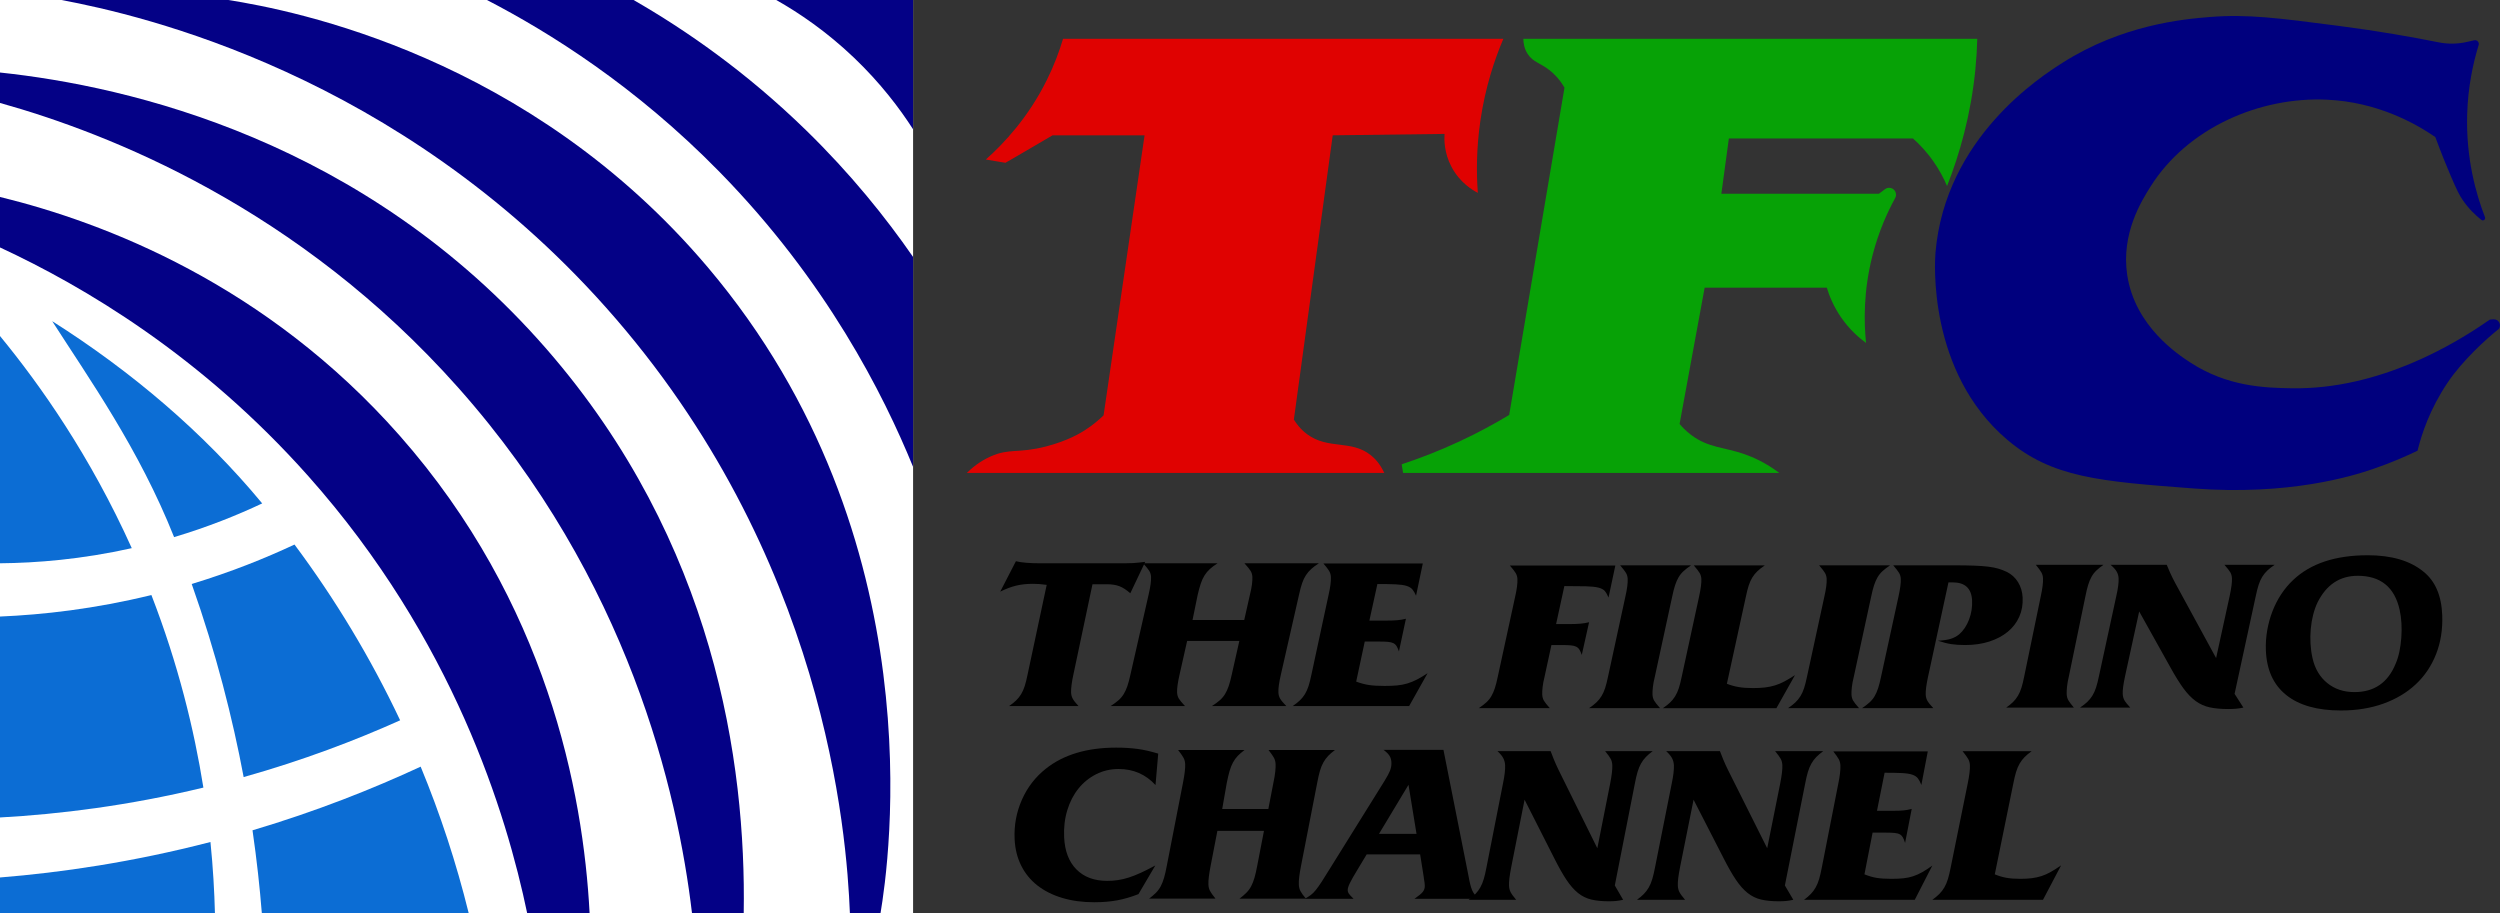 <?xml version="1.0" encoding="UTF-8"?>
<svg id="Layer_2" data-name="Layer 2" xmlns="http://www.w3.org/2000/svg" viewBox="0 0 3659.03 1336.4">
  <rect x="0" y="0" width="3659.03" height="1336.4" fill="#333333" stroke="none"/>
  <defs>
    <style>
      .cls-1 {
        fill: #040186;
      }

      .cls-2 {
        fill: #fff;
      }

      .cls-3 {
        fill: #07a206;
      }

      .cls-4 {
        fill: #0c6dd4;
      }

      .cls-5 {
        fill: #e00201;
      }

      .cls-6 {
        fill: #00007e;
      }
    </style>
  </defs>
  <g id="Layer_1-2" data-name="Layer 1">
    <g>
      <path d="m1654.31,868.32c-5.65-5.01-10.99-8.47-16.02-10.37-5.03-1.9-11.2-2.86-18.49-2.86h-20.83l-27.96,132.31c-1.16,5.22-2.05,10.18-2.65,14.89-.6,4.71-.83,8.47-.7,11.28.16,3.41.95,6.42,2.37,9.02,1.41,2.61,4.23,6.22,8.46,10.83h-101.66c4.1-2.81,7.56-5.56,10.37-8.27,2.81-2.71,5.25-5.76,7.33-9.17,2.07-3.41,3.83-7.37,5.26-11.88,1.43-4.51,2.81-10.07,4.15-16.69l28.01-131.41c-4.74-.6-8.46-1-11.18-1.2-2.72-.2-5.72-.3-9.02-.3-9.18,0-17.43.9-24.76,2.71-7.33,1.8-15.02,4.71-23.06,8.72l22.95-44.51c4.05,1.01,9.08,1.76,15.11,2.26,6.02.5,12.57.75,19.63.75h105.9c7.77,0,14,0,18.71,0s8.7-.1,11.99-.3c3.28-.2,6.21-.45,8.79-.75,2.57-.3,5.62-.65,9.13-1.05l-21.82,46.01Z"/>
      <path d="m1737.51,938.09l-11.11,49.32c-1.24,5.41-2.19,10.37-2.84,14.89-.66,4.51-.9,8.27-.75,11.28.17,3.41,1.02,6.37,2.53,8.87,1.51,2.51,4.53,6.16,9.07,10.98h-108.97c4.4-2.81,8.17-5.56,11.31-8.27,3.14-2.71,5.76-5.76,7.86-9.17,2.1-3.41,3.91-7.37,5.45-11.88,1.53-4.51,3.02-10.07,4.45-16.69l26.59-116.98c2.68-11.62,3.88-20.35,3.59-26.16-.16-3.2-1.01-6.06-2.52-8.57-1.52-2.5-4.55-6.26-9.09-11.28h108.97c-4.4,2.81-8.11,5.56-11.12,8.27-3.02,2.71-5.63,5.82-7.85,9.32-2.22,3.51-4.1,7.57-5.62,12.18-1.53,4.61-3.03,10.03-4.47,16.24l-7.58,36.99h75.67l8.34-36.99c1.47-5.81,2.47-10.92,3-15.34.53-4.41.73-8.02.58-10.83-.16-3.2-1.01-6.06-2.52-8.57-1.52-2.5-4.55-6.26-9.09-11.28h108.97c-4.4,2.81-8.11,5.56-11.12,8.27-3.02,2.71-5.64,5.77-7.86,9.17-2.23,3.41-4.11,7.37-5.64,11.88-1.54,4.51-3.02,10.07-4.45,16.69l-26.59,116.98c-2.69,11.63-3.88,20.35-3.59,26.16.17,3.41,1.02,6.42,2.54,9.02,1.52,2.61,4.54,6.22,9.06,10.83h-108.97c4.4-2.81,8.17-5.56,11.31-8.27,3.14-2.71,5.76-5.76,7.86-9.17,2.1-3.41,3.91-7.37,5.45-11.88,1.53-4.51,3.02-10.07,4.45-16.69l11.11-49.32h-76.43Z"/>
      <path d="m2072.55,871.93c-1.61-3.81-3.37-6.86-5.27-9.17-1.9-2.3-4.79-4.06-8.65-5.26-3.87-1.2-9.21-1.95-16.01-2.26-6.81-.3-15.69-.45-26.65-.45l-11.73,53.53h23.59c7.62,0,13.51-.2,17.66-.6,4.15-.4,8.22-1.1,12.23-2.11l-10.21,47.81c-1.11-3.2-2.24-5.76-3.41-7.67-1.16-1.9-2.72-3.35-4.68-4.36-1.96-1-4.61-1.65-7.96-1.95-3.35-.3-7.65-.45-12.89-.45h-21.09l-12.55,58.64c6.55,2.41,12.76,4.06,18.65,4.96,5.88.9,13.47,1.35,22.76,1.35,7.15,0,13.33-.25,18.55-.75,5.21-.5,10.17-1.45,14.88-2.86,4.7-1.4,9.37-3.31,14.02-5.71,4.65-2.41,9.86-5.51,15.64-9.32l-27,48.11h-170.5c4.15-2.8,7.65-5.55,10.51-8.25,2.85-2.7,5.32-5.75,7.42-9.15,2.1-3.4,3.87-7.35,5.33-11.85,1.45-4.5,2.85-10.05,4.2-16.65l25.13-116.79c2.56-11.22,3.69-19.95,3.39-26.16-.15-3.2-.95-6.06-2.38-8.57-1.43-2.5-4.29-6.26-8.58-11.28h145.48l-9.89,47.21Z"/>
      <path d="m2354.26,874.63c-1.64-4.01-3.41-7.17-5.33-9.47-1.91-2.3-5.06-4.01-9.44-5.11-4.38-1.1-10.49-1.75-18.31-1.95-7.83-.2-18.35-.3-31.57-.3l-12.09,55.63h17.76c7.21,0,13.09-.2,17.64-.6,4.55-.4,8.84-1.1,12.88-2.11l-10.67,47.81c-1.12-3.2-2.26-5.76-3.44-7.67-1.17-1.9-2.75-3.35-4.72-4.36-1.98-1-4.65-1.65-8.03-1.95-3.38-.3-7.72-.45-13.01-.45h-15.24l-10.02,46.31c-1.41,5.62-2.37,10.68-2.87,15.19s-.69,8.17-.55,10.98c.17,3.41.97,6.37,2.41,8.87,1.44,2.51,4.32,6.16,8.65,10.98h-103.87c4.19-2.8,7.78-5.55,10.78-8.25,2.99-2.7,5.49-5.75,7.49-9.15,2-3.4,3.73-7.34,5.2-11.85,1.46-4.5,2.88-10.05,4.24-16.65l25.36-116.79c2.58-11.22,3.72-19.95,3.42-26.16-.16-3.2-.96-6.06-2.4-8.57-1.45-2.5-4.33-6.26-8.66-11.28h154.37l-9.99,46.91Z"/>
      <path d="m2325.81,1036.41c4.19-2.81,7.72-5.56,10.6-8.27,2.87-2.71,5.37-5.76,7.49-9.17,2.12-3.41,3.91-7.37,5.38-11.88,1.46-4.51,2.88-10.07,4.24-16.69l25.35-116.98c2.58-11.23,3.72-19.95,3.42-26.16-.16-3.2-.96-6.06-2.4-8.57-1.45-2.5-4.33-6.26-8.66-11.28h103.87c-4.19,2.81-7.79,5.56-10.78,8.27-3,2.71-5.49,5.77-7.49,9.17-2,3.41-3.73,7.37-5.19,11.88-1.47,4.51-2.88,10.07-4.24,16.69l-25.35,116.98c-1.41,5.62-2.37,10.68-2.87,15.19s-.69,8.17-.55,10.98c.17,3.41.97,6.37,2.41,8.87,1.44,2.51,4.32,6.16,8.65,10.98h-103.87Z"/>
      <path d="m2527.51,1000.78c5.64,2.21,11.37,3.81,17.18,4.81,5.82,1.01,12.93,1.5,21.35,1.5,6.25,0,11.94-.3,17.09-.9,5.14-.6,10.02-1.6,14.64-3.01,4.62-1.4,9.27-3.35,13.96-5.86,4.69-2.5,9.83-5.56,15.42-9.17l-27.23,48.42h-166.27c4.19-2.81,7.72-5.56,10.6-8.27,2.87-2.71,5.37-5.76,7.49-9.17,2.12-3.41,3.91-7.37,5.38-11.88,1.46-4.51,2.88-10.07,4.24-16.69l25.35-116.98c2.56-11.62,3.7-20.35,3.42-26.16-.16-3.2-.96-6.06-2.4-8.57-1.45-2.5-4.33-6.26-8.66-11.28h103.87c-4.19,2.81-7.73,5.56-10.6,8.27-2.88,2.71-5.37,5.77-7.49,9.17-2.12,3.41-3.91,7.37-5.38,11.88-1.47,4.51-2.88,10.07-4.24,16.69l-27.74,127.2Z"/>
      <path d="m2617.04,1036.41c4.19-2.81,7.72-5.56,10.6-8.27,2.87-2.71,5.37-5.76,7.49-9.17,2.12-3.41,3.91-7.37,5.38-11.88,1.46-4.51,2.88-10.07,4.24-16.69l25.35-116.98c2.58-11.23,3.72-19.95,3.42-26.16-.16-3.2-.96-6.06-2.4-8.57-1.45-2.5-4.33-6.26-8.66-11.28h103.87c-4.19,2.81-7.79,5.56-10.78,8.27-3,2.71-5.49,5.77-7.49,9.17-2,3.41-3.73,7.37-5.19,11.88-1.47,4.51-2.88,10.07-4.24,16.69l-25.35,116.98c-1.41,5.62-2.37,10.68-2.87,15.19s-.69,8.17-.55,10.98c.17,3.41.97,6.37,2.41,8.87,1.44,2.51,4.32,6.16,8.65,10.98h-103.87Z"/>
      <path d="m2821.93,990.4c-1.18,5.41-2.09,10.43-2.71,15.04-.62,4.61-.86,8.32-.73,11.13.17,3.41.97,6.42,2.43,9.02,1.45,2.61,4.34,6.22,8.67,10.83h-104.24c4.21-2.81,7.81-5.56,10.82-8.27,3-2.71,5.51-5.76,7.52-9.17,2.01-3.41,3.74-7.37,5.21-11.88,1.47-4.51,2.89-10.07,4.26-16.69l25.44-116.98c2.57-11.62,3.72-20.35,3.43-26.16-.16-3.2-.96-6.06-2.41-8.57-1.45-2.5-4.35-6.26-8.69-11.28h90.13c11.1,0,20.58.15,28.44.45,7.85.3,14.7.8,20.52,1.5,5.83.7,10.88,1.71,15.17,3.01,4.28,1.31,8.28,2.86,11.99,4.66,6.92,3.41,12.41,8.42,16.48,15.04,4.06,6.62,6.3,14.13,6.71,22.55.5,10.22-1.16,19.6-4.97,28.12-3.81,8.52-9.43,15.84-16.85,21.95-7.43,6.12-16.43,10.88-26.99,14.28-10.57,3.41-22.37,5.11-35.4,5.11-7.73,0-14.5-.45-20.34-1.35-5.84-.9-12.31-2.56-19.43-4.96,7.7-.4,13.87-1.3,18.51-2.71,4.64-1.4,8.81-3.61,12.53-6.62,6.25-5.41,11.09-12.63,14.51-21.65,3.42-9.02,4.9-18.34,4.43-27.97-.86-17.64-10.34-26.46-28.43-26.46h-6.15l-29.84,138.03Z"/>
      <path d="m2936.32,1035.65c4-2.81,7.36-5.56,10.11-8.27,2.74-2.71,5.12-5.76,7.14-9.17,2.02-3.41,3.73-7.37,5.13-11.88,1.39-4.51,2.74-10.07,4.04-16.69l24.17-116.98c2.46-11.23,3.55-19.95,3.26-26.16-.15-3.2-.91-6.06-2.29-8.57-1.38-2.5-4.13-6.26-8.26-11.28h99.05c-4,2.81-7.43,5.56-10.28,8.27-2.86,2.71-5.24,5.77-7.14,9.17-1.91,3.41-3.56,7.37-4.95,11.88-1.4,4.51-2.75,10.07-4.04,16.69l-24.17,116.98c-1.35,5.62-2.26,10.68-2.74,15.19-.48,4.51-.65,8.17-.52,10.98.16,3.41.92,6.37,2.3,8.87,1.37,2.51,4.12,6.16,8.24,10.98h-99.05Z"/>
      <path d="m3283.47,1035.65c-3.81.8-7.39,1.35-10.74,1.65-3.36.3-7.19.45-11.52.45-10.34,0-19.28-.8-26.81-2.41-7.53-1.6-14.42-4.66-20.64-9.17-6.23-4.51-12.24-10.72-18.04-18.64-5.79-7.92-12.12-18.09-18.97-30.52l-45.82-82.1-20.66,94.73c-1.37,6.42-2.32,11.68-2.84,15.79-.52,4.11-.72,7.57-.58,10.37.17,3.41.97,6.42,2.42,9.02,1.44,2.61,4.32,6.22,8.64,10.83h-73.58c4.19-2.81,7.73-5.56,10.6-8.27s5.37-5.76,7.49-9.17c2.12-3.41,3.91-7.37,5.38-11.88,1.46-4.51,2.88-10.07,4.24-16.69l25.35-116.98c2.58-11.23,3.72-19.95,3.42-26.16-.17-3.61-1.12-6.92-2.83-9.92-1.71-3.01-4.7-6.32-8.96-9.92h82.23c1.09,2.81,2.72,6.62,4.88,11.43,2.15,4.81,4.68,9.92,7.6,15.34l59.78,109.76,19.78-90.52c2.55-11.83,3.69-20.55,3.42-26.16-.17-3.41-.97-6.36-2.41-8.87-1.45-2.5-4.33-6.16-8.65-10.98h73.58c-4.19,2.81-7.73,5.56-10.6,8.27-2.88,2.71-5.37,5.77-7.49,9.17-2.12,3.41-3.91,7.37-5.38,11.88-1.47,4.51-2.88,10.07-4.24,16.69l-30.95,142.84,12.88,20.15Z"/>
      <path d="m3465.48,812.67c34.76,0,61.89,7.96,81.39,23.88,17.37,13.83,26.58,35.19,27.62,64.11.75,20.74-2.28,39.7-9.07,56.88-6.8,17.18-16.68,31.85-29.66,43.99-12.98,12.15-28.75,21.58-47.29,28.28-18.55,6.7-39.32,10.06-62.33,10.06-34.51,0-61.18-7.54-80-22.63-18.82-15.08-28.75-36.97-29.79-65.68-.36-9.84.31-19.59,2.01-29.22,1.7-9.63,4.24-18.85,7.63-27.65,3.39-8.8,7.63-17.07,12.72-24.83,5.09-7.75,10.97-14.77,17.65-21.05,25.46-24.09,61.83-36.14,109.13-36.14Zm-14.75,30.08c-26.16,0-45.75,13-58.76,38.99-2.61,5.5-4.74,11.52-6.41,18.07-1.67,6.55-2.84,13.42-3.49,20.6-.66,7.19-.78,14.42-.36,21.71.41,7.29,1.38,14.32,2.9,21.08,3.46,15.43,10.63,27.58,21.52,36.45,10.89,8.88,24.18,13.31,39.88,13.31,28.95,0,49.04-13.84,60.28-41.53,2.3-5.28,4.12-11.14,5.47-17.59,1.34-6.44,2.28-13.15,2.81-20.13.53-6.97.61-14,.24-21.08-.37-7.08-1.26-13.79-2.68-20.13-7.44-33.17-27.9-49.77-61.39-49.77Z"/>
      <path d="m1666.26,1308.64c-10.59,4.18-20.93,7.2-31.02,9.08-10.1,1.88-21.37,2.82-33.83,2.82-17.25,0-32.93-2.14-47.01-6.42-14.1-4.27-26.18-10.38-36.25-18.31-10.07-7.93-17.95-17.63-23.63-29.11-5.69-11.47-8.85-24.31-9.51-38.5-.94-20.24,2.6-39.44,10.62-57.59,8.02-18.15,19.66-33.28,34.91-45.39,25.87-20.66,60.25-30.99,103.14-30.99,5.75,0,11.15.16,16.19.47,5.05.31,9.98.78,14.8,1.41,4.82.63,9.71,1.52,14.68,2.66,4.96,1.15,10.24,2.56,15.83,4.23l-3.97,46.01c-14.38-15.65-32.35-23.48-53.92-23.48-11.98,0-23,2.56-33.06,7.67-10.07,5.12-18.66,12.1-25.8,20.97-7.14,8.87-12.58,19.41-16.32,31.61s-5.29,25.41-4.63,39.6c.94,20.24,6.93,35.95,18,47.11,11.06,11.17,26.05,16.75,44.98,16.75,5.27,0,10.46-.36,15.58-1.1,5.12-.73,10.45-1.98,16-3.76,5.54-1.77,11.49-4.12,17.82-7.04,6.33-2.92,13.36-6.47,21.07-10.64l-24.65,41.94Z"/>
      <path d="m1781.78,1216.05l-9.92,51.33c-1.1,5.63-1.95,10.8-2.53,15.49-.59,4.7-.81,8.61-.67,11.74.15,3.55.91,6.63,2.26,9.23,1.35,2.61,4.05,6.42,8.09,11.42h-97.23c3.92-2.92,7.29-5.79,10.09-8.61,2.8-2.82,5.14-6,7.01-9.55,1.87-3.55,3.49-7.67,4.86-12.36,1.37-4.7,2.69-10.49,3.97-17.37l23.73-121.76c2.39-12.1,3.47-21.18,3.2-27.23-.15-3.34-.9-6.31-2.25-8.92-1.35-2.61-4.06-6.52-8.11-11.74h97.23c-3.92,2.92-7.23,5.79-9.92,8.61-2.69,2.82-5.03,6.05-7,9.7-1.98,3.65-3.66,7.88-5.02,12.68-1.37,4.8-2.7,10.44-3.99,16.9l-6.76,38.5h67.52l7.44-38.5c1.31-6.05,2.21-11.37,2.68-15.96.48-4.59.65-8.34.52-11.27-.15-3.34-.9-6.31-2.25-8.92-1.35-2.61-4.06-6.52-8.11-11.74h97.23c-3.92,2.92-7.23,5.79-9.92,8.61-2.69,2.82-5.03,6-7.01,9.55-1.99,3.55-3.66,7.67-5.03,12.36-1.37,4.7-2.7,10.49-3.97,17.37l-23.73,121.76c-2.4,12.11-3.47,21.18-3.2,27.23.15,3.55.91,6.68,2.27,9.39,1.35,2.71,4.05,6.47,8.09,11.27h-97.23c3.92-2.92,7.29-5.79,10.09-8.61,2.8-2.82,5.14-6,7.01-9.55,1.87-3.55,3.49-7.67,4.86-12.36,1.37-4.7,2.69-10.49,3.97-17.37l9.92-51.33h-68.19Z"/>
      <path d="m2149.29,1281.93c.94,5.23,1.82,9.46,2.64,12.7.81,3.24,1.74,6.07,2.78,8.47,1.04,2.41,2.29,4.5,3.78,6.27,1.48,1.78,3.47,3.82,5.98,6.12h-94.24c6.07-4.18,10.11-7.53,12.13-10.04,2.02-2.51,3.01-5.44,2.98-8.78-.02-2.72-.38-5.85-1.09-9.41l-.72-5.33-4.98-31.37h-78.31l-13.39,22.27c-5.36,8.78-9.09,15.37-11.21,19.76-2.12,4.39-3.16,7.84-3.14,10.35.01,1.68.53,3.29,1.56,4.86,1.03,1.57,3.36,4.13,7.01,7.68h-71.19c3.6-2.09,6.53-3.97,8.77-5.65,2.25-1.67,4.6-4.02,7.07-7.06,2.47-3.03,5.37-7.11,8.72-12.23,3.35-5.12,7.71-12.08,13.06-20.86l78.71-126.4c4.02-6.48,6.75-11.55,8.19-15.21,1.44-3.66,2.15-7.37,2.12-11.13-.03-4.18-.96-7.73-2.79-10.66-1.83-2.93-4.79-5.85-8.88-8.78h87.8l36.65,184.43Zm-76.06-61.48l-11.73-71.83-43.19,71.83h54.92Z"/>
      <path d="m2375.62,1316.94c-3.6.83-6.99,1.41-10.16,1.72-3.17.31-6.8.47-10.89.47-9.78,0-18.23-.84-25.35-2.5-7.12-1.67-13.63-4.85-19.52-9.55-5.89-4.7-11.57-11.16-17.05-19.41-5.48-8.24-11.46-18.83-17.94-31.77l-43.32-85.45-19.53,98.6c-1.3,6.68-2.19,12.16-2.69,16.43-.49,4.28-.68,7.88-.55,10.8.16,3.55.92,6.68,2.29,9.39,1.37,2.71,4.09,6.47,8.17,11.27h-69.57c3.96-2.92,7.31-5.79,10.02-8.61,2.72-2.82,5.08-6,7.08-9.55,2-3.55,3.7-7.67,5.08-12.36,1.38-4.7,2.72-10.49,4.01-17.37l23.97-121.76c2.44-11.68,3.52-20.76,3.23-27.23-.17-3.76-1.06-7.2-2.67-10.33-1.62-3.13-4.44-6.57-8.47-10.33h77.76c1.03,2.92,2.57,6.89,4.62,11.89,2.04,5.01,4.43,10.33,7.18,15.96l56.53,114.25,18.7-94.22c2.41-12.31,3.49-21.39,3.23-27.23-.16-3.55-.92-6.62-2.28-9.23-1.37-2.61-4.09-6.42-8.18-11.43h69.57c-3.96,2.92-7.31,5.79-10.02,8.61-2.72,2.82-5.08,6-7.08,9.55-2.01,3.55-3.7,7.67-5.08,12.36-1.39,4.7-2.72,10.49-4.01,17.37l-29.26,148.68,12.18,20.97Z"/>
      <path d="m2624.67,1316.94c-3.65.83-7.07,1.41-10.28,1.72-3.21.31-6.88.47-11.02.47-9.89,0-18.44-.84-25.65-2.5-7.21-1.67-13.79-4.85-19.75-9.55-5.96-4.7-11.71-11.16-17.26-19.41-5.54-8.24-11.59-18.83-18.15-31.77l-43.83-85.45-19.76,98.6c-1.31,6.68-2.22,12.16-2.72,16.43-.5,4.28-.68,7.88-.55,10.8.16,3.55.93,6.68,2.32,9.39,1.38,2.71,4.14,6.47,8.27,11.27h-70.39c4.01-2.92,7.39-5.79,10.14-8.61s5.14-6,7.17-9.55c2.03-3.55,3.74-7.67,5.14-12.36,1.4-4.7,2.75-10.49,4.06-17.37l24.25-121.76c2.47-11.68,3.56-20.76,3.27-27.23-.17-3.76-1.07-7.2-2.7-10.33-1.64-3.13-4.49-6.57-8.57-10.33h78.68c1.05,2.92,2.6,6.89,4.67,11.89,2.06,5.01,4.48,10.33,7.27,15.96l57.2,114.25,18.92-94.22c2.44-12.31,3.53-21.39,3.27-27.23-.16-3.55-.93-6.62-2.31-9.23-1.38-2.61-4.14-6.42-8.27-11.43h70.39c-4.01,2.92-7.39,5.79-10.14,8.61-2.75,2.82-5.14,6-7.17,9.55-2.03,3.55-3.75,7.67-5.14,12.36-1.4,4.7-2.76,10.49-4.06,17.37l-29.61,148.68,12.32,20.97Z"/>
      <path d="m2812.12,1148.85c-1.53-3.96-3.2-7.15-5.01-9.55-1.8-2.4-4.55-4.23-8.23-5.48-3.68-1.25-8.75-2.03-15.22-2.35-6.47-.31-14.92-.47-25.34-.47l-11.15,55.72h22.43c7.25,0,12.85-.21,16.79-.63,3.94-.42,7.82-1.14,11.63-2.19l-9.71,49.77c-1.05-3.34-2.13-6-3.24-7.98-1.11-1.98-2.59-3.49-4.45-4.54-1.86-1.04-4.38-1.72-7.57-2.03-3.19-.31-7.27-.47-12.25-.47h-20.05l-11.93,61.04c6.23,2.5,12.13,4.23,17.73,5.16,5.59.94,12.8,1.41,21.64,1.41,6.8,0,12.67-.26,17.64-.78,4.96-.52,9.67-1.51,14.14-2.97,4.46-1.46,8.91-3.44,13.33-5.95,4.42-2.5,9.37-5.74,14.87-9.7l-25.67,50.08h-162.09c3.95-2.92,7.28-5.78,9.99-8.59,2.71-2.81,5.06-5.98,7.06-9.52,2-3.54,3.68-7.65,5.07-12.33,1.38-4.69,2.71-10.46,4-17.33l23.89-121.56c2.43-11.68,3.51-20.76,3.22-27.23-.15-3.34-.9-6.31-2.26-8.92-1.36-2.61-4.08-6.52-8.16-11.74h138.31l-9.4,49.14Z"/>
      <path d="m2919.59,1279.69c5.49,2.3,11.07,3.97,16.74,5.01,5.67,1.05,12.6,1.57,20.8,1.57,6.09,0,11.64-.31,16.65-.94,5.01-.63,9.76-1.67,14.26-3.13,4.5-1.46,9.03-3.49,13.6-6.1,4.56-2.61,9.58-5.79,15.03-9.55l-26.53,50.4h-161.97c4.08-2.92,7.52-5.79,10.33-8.61,2.8-2.82,5.23-6,7.3-9.55,2.06-3.55,3.81-7.67,5.24-12.36,1.42-4.7,2.8-10.49,4.13-17.37l24.69-121.76c2.49-12.1,3.61-21.18,3.33-27.23-.15-3.34-.93-6.31-2.34-8.92-1.41-2.61-4.22-6.52-8.44-11.74h101.19c-4.08,2.92-7.53,5.79-10.33,8.61-2.8,2.82-5.23,6-7.3,9.55-2.07,3.55-3.81,7.67-5.24,12.36-1.43,4.7-2.81,10.49-4.13,17.37l-27.02,132.41Z"/>
    </g>
    <g>
      <rect class="cls-2" width="1336.4" height="1336.4"/>
      <path class="cls-1" d="m1288.76,1336.4h-44.85c-4.63-115.56-35.08-524.6-356.89-886.22C582.61,108.1,207.69,22.17,89.97,0h244.18c95.74,15.22,439.96,81.82,701.61,391,336.38,397.48,264.76,875.05,253,945.4Z"/>
      <path class="cls-4" d="m383.75,736.8c-36.68,17.29-79.79,34.66-128.95,49.33-51.45-129.29-123.75-230.78-178.4-316.07,116.46,73.88,221.84,163.31,307.35,266.74Z"/>
      <path class="cls-4" d="m192.86,802.29c-73.66,16.48-139.55,21.67-192.86,22.14v-332.62c59.26,72.1,131.99,175.43,192.86,310.48Z"/>
      <path class="cls-4" d="m585.65,1054.26c-65.55,29.4-142.13,58.64-229.04,83.07-16.17-86.17-40.21-181.24-75.79-281.93-.08-.23-.16-.45-.24-.68,56.84-17.25,107.11-37.43,150.45-57.71,59.65,80.01,111.55,166.14,154.62,257.25Z"/>
      <path class="cls-4" d="m297.68,1152.73c-109.79,26.52-210.61,38.93-297.68,43.72v-294.08c62.69-2.66,138.17-11.03,221.58-31.48,39.28,101.38,62.58,197.08,76.1,281.84Z"/>
      <path class="cls-4" d="m314.58,1336.4H0v-52.12c89.23-7.2,193.69-22.29,308.02-51.92,3.83,37.96,5.77,72.85,6.56,104.04Z"/>
      <path class="cls-4" d="m685.97,1336.4h-302.76c-2.97-37.12-7.31-77.68-13.63-121.15,93.6-27.84,175.87-60.57,246.1-93.17,28.54,69.01,52.12,140.6,70.29,214.32Z"/>
      <path class="cls-1" d="m862.94,1336.4h-91.4c-30.05-144.07-107.49-400.1-320.08-639.3C294.39,520.38,122.26,418.91,0,362.16v-73.89c153.22,37.48,389.52,127.82,584.7,349.04,215.61,244.39,268.88,521.38,278.24,699.09Z"/>
      <path class="cls-1" d="m1088.51,1336.4h-75.7c-20.98-176.65-92.17-487.74-342.1-768.97C436.27,303.61,159.35,195.26,0,150.67v-44.53c188.6,20.01,533.73,99.05,800.05,404.9,245.57,282.03,292.13,605.34,288.46,825.36Z"/>
      <path class="cls-1" d="m1336.4,376.11v307.24c-43.47-106.45-126.79-271.89-283.05-431.49C930.13,126,804.36,47.5,712.69,0h214.59c76.74,44.08,165.06,105.46,252.2,190.37,65.59,63.92,117,128.01,156.92,185.74Z"/>
      <path class="cls-1" d="m1336.4,0v189.21c-19.76-30.71-47.66-67.63-86.16-104.45-40.65-38.85-81.04-66.04-114.11-84.76h200.27Z"/>
    </g>
    <g>
      <path class="cls-5" d="m1442.88,233.48c26.97-24.01,62.1-61.74,89.05-115.87,10.78-21.65,18.44-42.26,23.94-60.79h644.45c-12.62,29.69-26.29,70.03-33.52,119.2-6.07,41.26-5.95,77.54-3.83,106.29-7.17-3.7-26.18-14.72-38.52-38.06-10.94-20.71-10.76-40.02-10.21-48.24l-163.66,2.04-56.86,416.05c3.12,5.13,9.13,13.76,19.11,21.22,31.12,23.22,64.58,7.85,93.52,30.93,5.33,4.25,13.24,11.99,19.68,25.92h-610.94c6.83-6.78,18.24-16.61,34.47-23.94,28.15-12.71,40.04-3.99,82.1-14.97,31.01-8.09,49.56-19.36,55.79-23.34,12.31-7.86,21.54-15.95,27.77-22.02l59.99-409.84h-134.69l-50.75,29.68-18.19,10.53-28.73-4.79Z"/>
      <path class="cls-3" d="m2229.56,56.82c.13,5.76,1.2,14.49,6.59,22.55,7.73,11.58,18.3,12.73,32,23.53,5.96,4.69,14.15,12.51,21.65,25.41l-80.94,479.03c-21.3,12.84-45.47,26-72.47,38.59-30.3,14.13-58.91,25.07-84.86,33.61,1.17,7.26.87,5.36,2.04,12.61h550.56c-20.08-15.05-38.05-22.95-50.82-27.4-30.35-10.57-52.94-9.12-78.22-28.23-7.86-5.95-13.42-11.95-16.84-16l36.7-199.52h178.81c3.33,11.15,9.38,26.81,20.7,43.29,12.63,18.39,26.78,30.44,36.7,37.65-3.1-30.05-4.06-75.44,9.41-127.99,8.85-34.53,21.53-62.77,33.23-84.15,2.05-3.75,1.52-8.38-1.34-11.56h0c-3.49-3.89-9.37-4.47-13.55-1.34l-8.94,6.7h-230.58l10.99-80.94h269.47c9.01,8.02,19.82,19.15,30.12,33.88,9.14,13.07,15.42,25.49,19.76,35.76,18.43-46.82,34.84-104.1,41.41-170.34,1.54-15.58,2.44-30.64,2.82-45.14h-664.44Z"/>
      <path class="cls-6" d="m3631.8,321.85c2.73,2.14,6.52-.7,5.27-3.93-13.1-33.84-27.96-86.12-26.09-150.51,1.18-40.64,8.7-75.11,16.8-101.47,1.25-4.05-2.35-7.93-6.49-7l-11.24,2.53c-13.41,3.02-27.3,3.18-40.78.48-37.67-7.54-87.25-16.4-145.63-23.99-89.63-11.65-134.45-17.48-189.22-13.1-38.68,3.09-128.26,11.25-216.07,67.24-31.02,19.78-171.38,109.28-185.59,277.93-.93,11.06-12.1,173.99,104.9,273.45,65.57,55.74,135.49,61.03,272.9,71.43,140.05,10.6,232.26-18.12,262.34-28.4,27.65-9.44,49.97-19.4,65.45-26.9,6-24.47,18.1-61.08,43.93-99.52,22.01-32.75,57.03-64.4,75.27-78.91h0c4.04-6.25-.82-14.42-8.24-13.85l-5.21.4c-49.75,34.88-160.86,102.6-289.87,100.53-39.29-.63-93.96-2.21-148.51-37.76-17.47-11.38-81.12-52.86-92.34-128.21-9.01-60.49,20.93-108.18,34.07-129.1,54.09-86.17,160.03-131.81,258.21-127.31,73.73,3.38,129.06,34.39,158.69,54.69,8.61,23.33,16.45,42.49,22.41,56.48,9.45,22.18,13.04,28.79,17.33,35.15,8.8,13.07,18.85,22.7,27.7,29.64Z"/>
    </g>
  </g>
</svg>